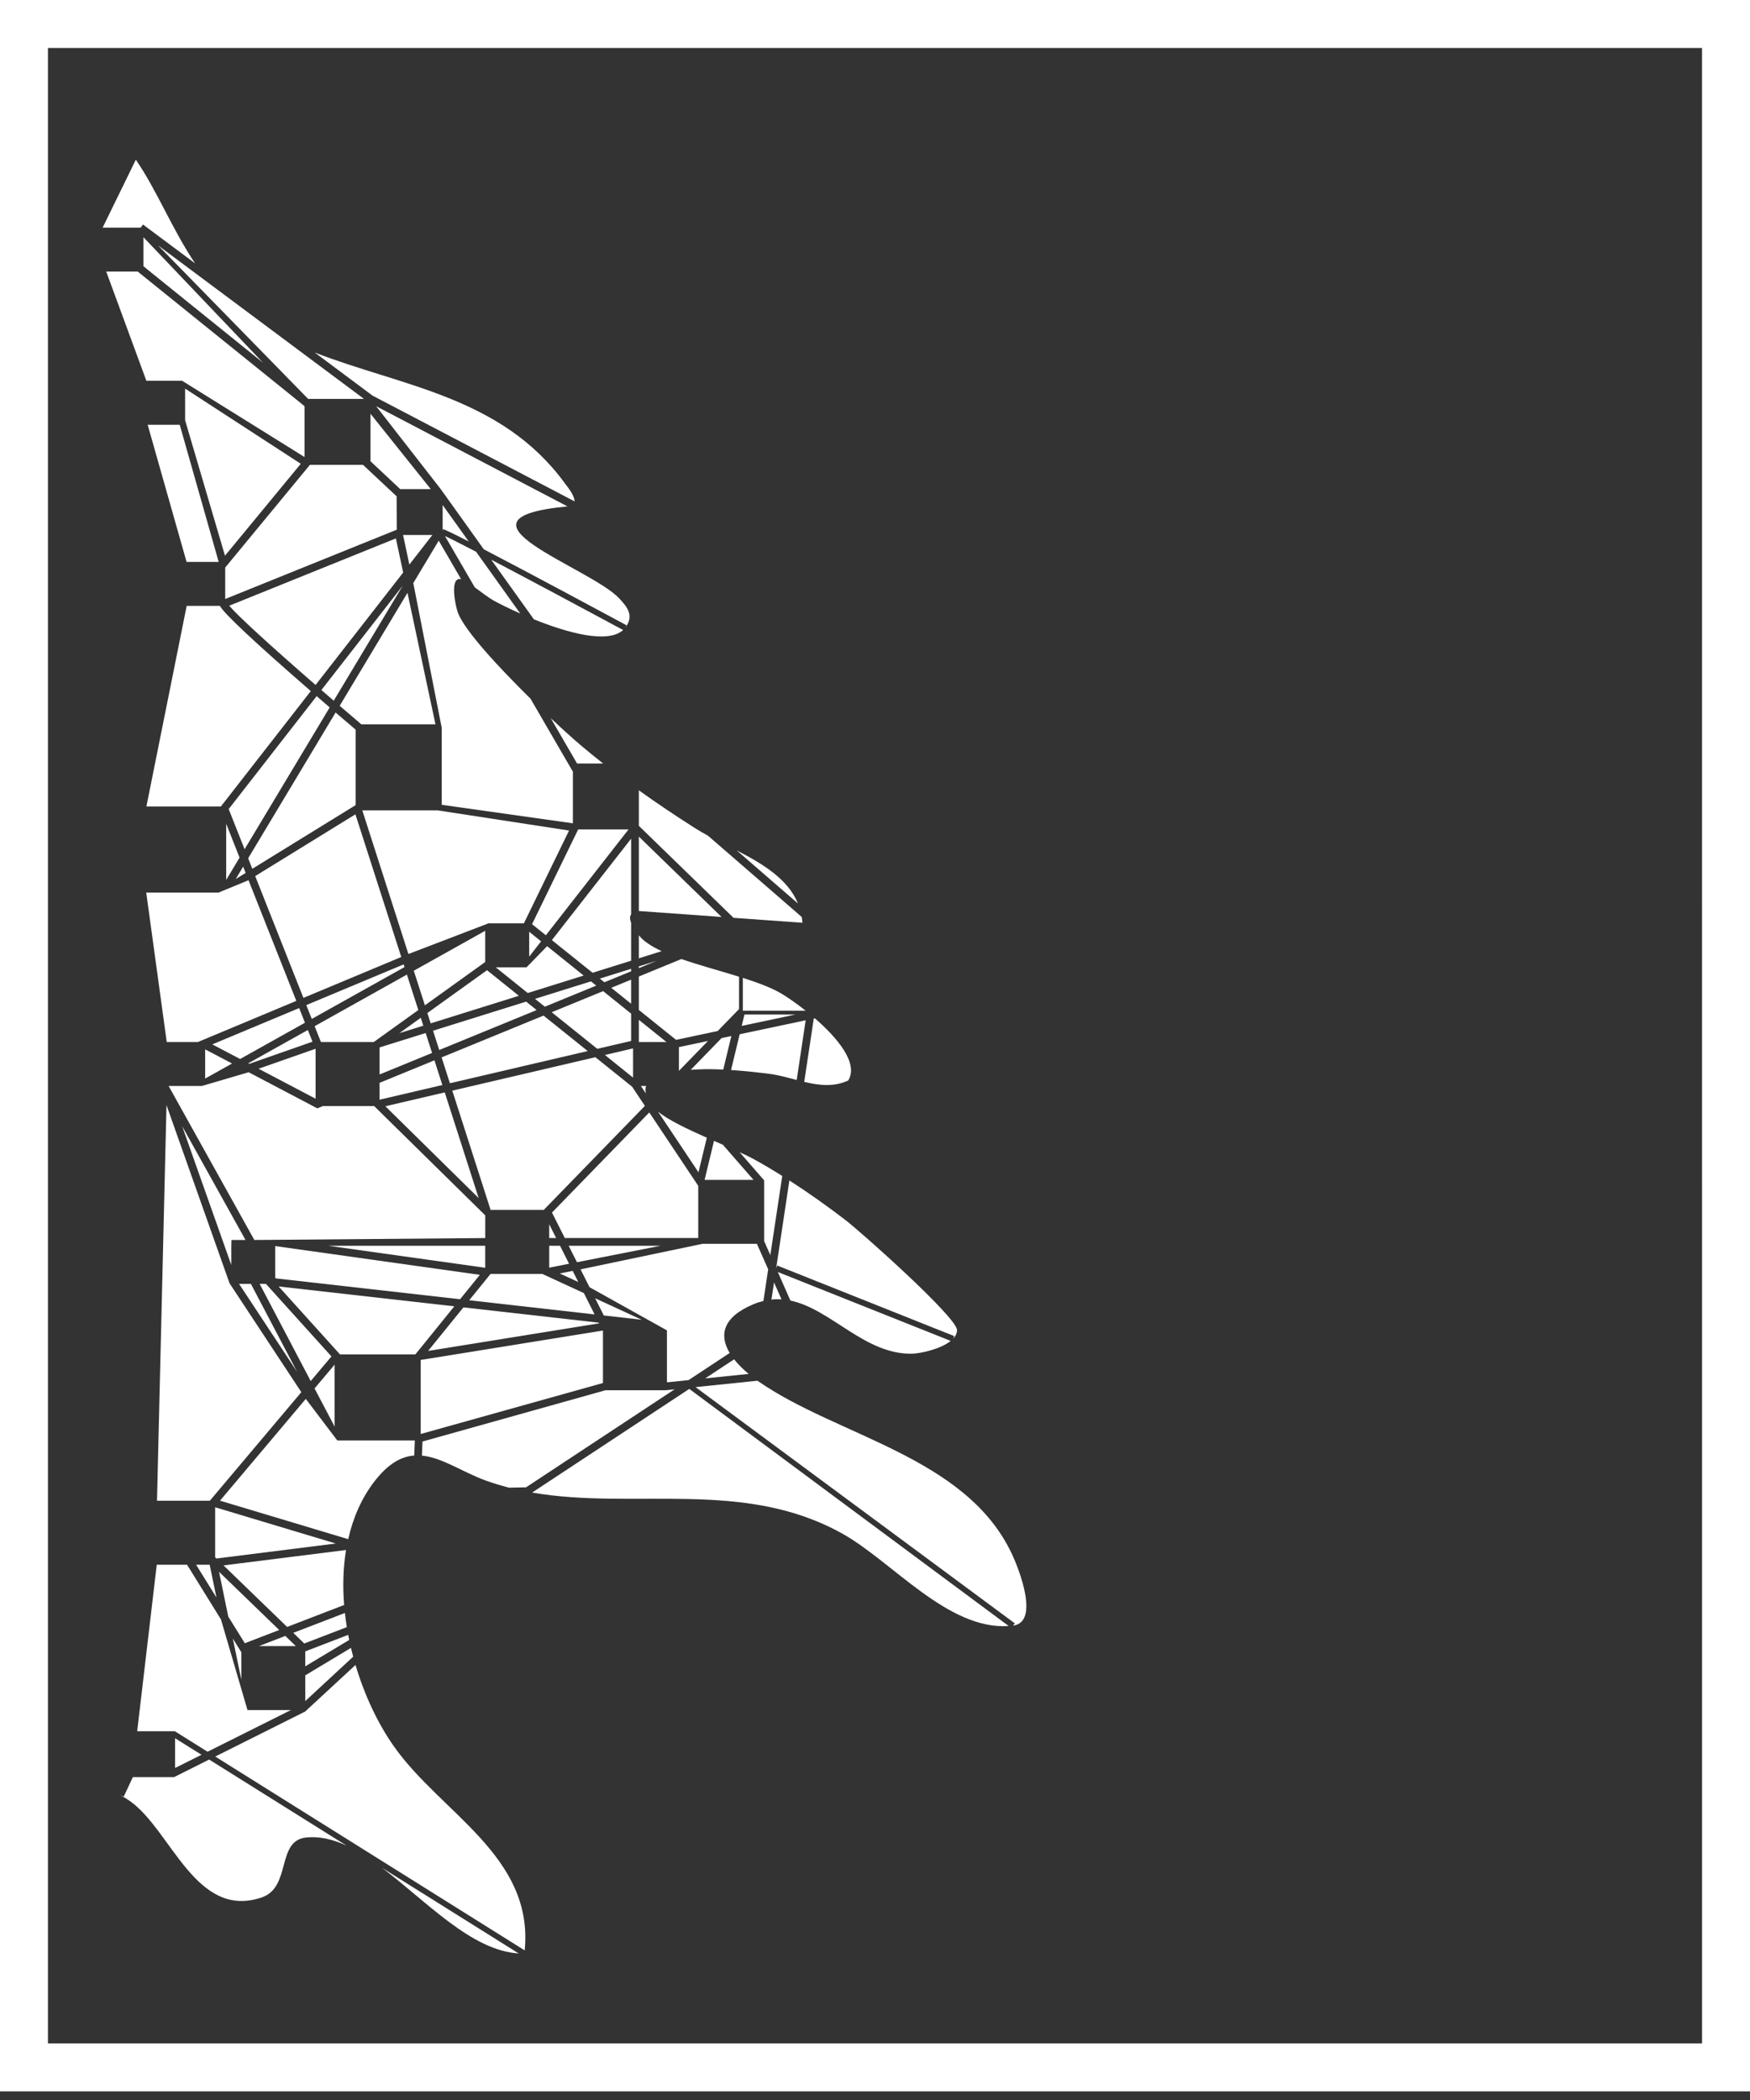 <svg width="95" height="114" viewBox="0 0 95 114" fill="none" xmlns="http://www.w3.org/2000/svg">
<rect x="0" y="0" width="95" height="114" fill="#333333" stroke="none"/>
<g clip-path="url(#clip0_204_465)">
<path d="M0 0V113.532H95V0H0ZM92.397 110.929H2.603V2.603H92.396L92.397 110.929Z" fill="white"/>
<path d="M18.828 88.329C18.787 88.074 18.751 87.818 18.723 87.561L15.92 88.64L16.517 89.218L18.828 88.329Z" fill="white"/>
<path d="M12.134 84.979L15.587 88.319L18.681 87.128C18.599 86.114 18.627 85.106 18.785 84.143L12.134 84.979Z" fill="white"/>
<path d="M18.956 89.025C18.937 88.933 18.918 88.841 18.901 88.75L16.572 89.646V90.457L18.956 89.025Z" fill="white"/>
<path d="M36.624 75.419L36.124 75.471H32.866L22.935 78.254L22.904 79.019C24.016 79.126 25.128 79.926 26.377 80.376C26.792 80.525 27.211 80.651 27.632 80.759L28.556 80.741L33.377 77.56L36.622 75.419H36.624Z" fill="white"/>
<path d="M40.264 55.692L43.178 55.075H40.413L40.264 55.692Z" fill="white"/>
<path d="M22.487 79.014L22.52 78.197H18.311L16.6 75.94L11.943 81.465L18.903 83.555C19.163 82.4 19.625 81.325 20.335 80.408C21.081 79.445 21.788 79.067 22.487 79.014Z" fill="white"/>
<path d="M7.637 12.357L7.762 12.188L10.593 14.299C9.362 12.478 8.537 10.367 7.374 8.669L5.572 12.357H7.637Z" fill="white"/>
<path d="M9.449 96.472H7.212L6.717 97.531L6.535 97.451C6.72 97.554 6.903 97.664 7.078 97.789C9.306 99.387 10.636 104.217 14.208 103.003C15.833 102.451 14.982 99.917 16.623 99.75C17.358 99.676 18.088 99.854 18.815 100.192L11.354 95.518L9.449 96.472Z" fill="white"/>
<path d="M9.504 95.976L10.938 95.259L9.504 94.361V95.976Z" fill="white"/>
<path d="M29.505 55.132L23.973 57.401L24.423 58.805L31.904 57.057L29.505 55.132Z" fill="white"/>
<path d="M15.789 92.832H13.436L11.996 87.914L10.155 84.943H8.509L7.447 93.982H9.505V93.99L11.267 95.094L15.789 92.832Z" fill="white"/>
<path d="M19.052 89.457L16.572 90.947V92.344L19.172 89.935C19.13 89.776 19.09 89.617 19.052 89.457Z" fill="white"/>
<path d="M19.308 43.705V39.611L19.277 39.584C19.259 39.569 19.237 39.55 19.212 39.53L19.197 39.516C19.012 39.359 18.665 39.063 18.218 38.68L13.471 46.593L13.697 47.163L19.308 43.705Z" fill="white"/>
<path d="M12.279 47.767L13.005 46.556L12.279 44.72V47.767Z" fill="white"/>
<path d="M31.197 27.221C31.156 26.837 30.877 26.53 30.652 26.221C27.222 21.524 21.791 20.971 17.086 19.137L20.225 21.478L31.197 27.221Z" fill="white"/>
<path d="M13.2 47.046L12.797 47.719L13.335 47.387L13.2 47.046Z" fill="white"/>
<path d="M17.189 37.791L12.414 43.921L13.278 46.102L17.897 38.403C17.676 38.212 17.438 38.007 17.189 37.791Z" fill="white"/>
<path d="M32.423 56.936L34.261 56.507V55.026L32.74 53.804L29.949 54.949L32.423 56.936Z" fill="white"/>
<path d="M36.855 58.133L38.436 56.508L36.855 56.843V58.133Z" fill="white"/>
<path d="M21.783 51.951L19.294 44.206L13.854 47.559L16.471 54.171L21.783 51.951Z" fill="white"/>
<path d="M18.116 38.038L21.867 31.787L17.447 37.459C17.677 37.658 17.901 37.852 18.116 38.038Z" fill="white"/>
<path d="M34.26 53.181L33.182 53.623L34.26 54.488V53.181Z" fill="white"/>
<path d="M34.68 52.461V52.556L35.652 52.156L34.68 52.461Z" fill="white"/>
<path d="M13.621 69.698H12.979L16.127 74.468L13.621 69.698Z" fill="white"/>
<path d="M9.154 58.954L13.807 67.313L14.732 67.306L26.342 67.209V65.977L20.31 60.042H17.534L17.226 60.168L13.497 58.207L10.955 58.954H9.154Z" fill="white"/>
<path d="M12.442 32.881C12.92 33.44 14.566 34.952 17.131 37.184L21.886 31.081L21.491 29.227L12.441 32.882L12.442 32.881Z" fill="white"/>
<path d="M12.555 68.669V67.668L12.563 67.315L12.847 67.312H13.327L9.887 61.131L12.555 68.669Z" fill="white"/>
<path d="M21.383 94.802C20.52 93.578 19.79 92.038 19.299 90.384L16.562 92.914L11.684 95.355L28.484 105.879C28.982 100.758 23.945 98.44 21.383 94.802Z" fill="white"/>
<path d="M38.25 64.049H40.904L39.243 62.145C39.085 62.076 38.923 62.006 38.76 61.934L38.25 64.049Z" fill="white"/>
<path d="M42.465 63.838C41.941 63.51 41.417 63.197 40.903 62.917C40.699 62.805 40.441 62.682 40.15 62.548L41.482 64.076V67.375L41.818 68.133L42.465 63.838Z" fill="white"/>
<path d="M49.498 73.486C49.972 73.477 51.056 73.239 51.61 72.793L42.225 69.052L42.907 70.602C45.112 71.063 46.941 73.53 49.498 73.487V73.486Z" fill="white"/>
<path d="M42.852 64.082L42.135 68.846L42.193 68.7L51.799 72.53L51.744 72.67C51.873 72.532 51.954 72.377 51.953 72.205C51.948 71.512 46.756 66.894 45.911 66.243C44.967 65.517 43.916 64.766 42.852 64.082Z" fill="white"/>
<path d="M39.172 56.352L37.498 58.075C37.676 58.064 37.845 58.056 37.998 58.05C38.402 58.034 38.829 58.041 39.263 58.062L39.702 56.24L39.173 56.352L39.172 56.352Z" fill="white"/>
<path d="M37.917 63.639L38.37 61.762C37.309 61.291 36.253 60.79 35.719 60.342L37.917 63.639Z" fill="white"/>
<path d="M34.792 58.954L35.064 59.362C35.027 59.209 35.033 59.073 35.074 58.954H34.792Z" fill="white"/>
<path d="M41.443 70.623L41.701 68.904L41.089 67.522H38.133L31.516 68.908L32.004 69.878L36.206 72.221V75.041L37.379 74.92L39.612 73.447C39.045 72.502 39.199 71.516 40.898 70.802C41.083 70.724 41.264 70.667 41.443 70.623Z" fill="white"/>
<path d="M28.158 106.045L20.742 101.399C23.154 103.217 25.581 105.887 28.158 106.045Z" fill="white"/>
<path d="M38.283 74.827L40.64 74.584C40.338 74.332 40.069 74.066 39.852 73.791L38.283 74.827Z" fill="white"/>
<path d="M39.994 46.166L43.319 49.047C42.771 47.713 41.397 46.889 39.994 46.166Z" fill="white"/>
<path d="M39.687 58.087C40.391 58.133 41.101 58.212 41.752 58.293C42.249 58.355 42.748 58.498 43.249 58.628L43.737 55.386L40.154 56.145L39.685 58.087L39.687 58.087Z" fill="white"/>
<path d="M42.425 70.536L42.019 69.618L41.879 70.547C42.064 70.527 42.246 70.525 42.425 70.536Z" fill="white"/>
<path d="M32.167 52.807L34.261 52.153V50.097C34.192 49.92 34.174 49.755 34.261 49.635V45.529L29.959 51.035L32.167 52.807Z" fill="white"/>
<path d="M24.029 28.837L24.045 28.725C24.127 28.733 24.66 28.993 25.445 29.395L24.029 27.415V28.837Z" fill="white"/>
<path d="M22.436 31.653L23.979 39.51V43.69L31.1 44.694V41.865H31.084L28.797 37.925C27.075 36.232 25.227 34.238 24.86 33.268C24.72 32.9 24.395 31.318 25.014 31.437C25.02 31.438 25.026 31.44 25.032 31.442L23.817 29.35L22.436 31.653Z" fill="white"/>
<path d="M31.515 40.448C31.135 40.127 30.558 39.607 29.896 38.984L31.326 41.447H32.74C32.325 41.119 31.915 40.787 31.515 40.448Z" fill="white"/>
<path d="M46.045 58.657C46.625 57.726 45.457 56.339 44.236 55.28L44.176 55.292L43.658 58.731C44.458 58.921 45.257 59.02 46.045 58.657Z" fill="white"/>
<path d="M30.807 27.491L20.42 22.051L23.926 26.553L24.03 26.696L26.262 29.818C28.714 31.094 32.505 33.131 34.011 33.943L33.937 34.081C34.441 33.428 34.06 32.959 33.612 32.482C32.017 30.785 23.805 28.156 30.807 27.491Z" fill="white"/>
<path d="M24.156 29.1L25.775 31.887C26.137 32.149 26.53 32.454 26.788 32.597C27.102 32.771 27.622 33.032 28.243 33.307L25.844 29.952C25.04 29.534 24.435 29.228 24.156 29.1Z" fill="white"/>
<path d="M43.559 50.093C43.551 49.985 43.538 49.881 43.522 49.778L38.428 45.362C38.176 45.225 37.934 45.087 37.708 44.943C36.687 44.294 35.673 43.614 34.68 42.903V44.831L39.819 49.824L43.559 50.093Z" fill="white"/>
<path d="M28.981 33.62C30.768 34.341 32.99 34.969 33.826 34.2C31.613 33.008 28.737 31.47 26.666 30.383L28.981 33.62Z" fill="white"/>
<path d="M40.326 53.086V54.866H43.735C43.189 54.432 42.679 54.089 42.366 53.908C41.827 53.599 41.11 53.335 40.326 53.086Z" fill="white"/>
<path d="M34.68 45.416V49.455L39.169 49.778L34.68 45.416Z" fill="white"/>
<path d="M38.961 55.969L40.119 54.778V53.021C39.091 52.701 37.967 52.403 36.99 52.062L34.68 53.01V54.826L36.7 56.449L38.961 55.969Z" fill="white"/>
<path d="M34.68 50.775V52.022L35.919 51.634C35.379 51.383 34.944 51.103 34.68 50.775Z" fill="white"/>
<path d="M16.728 21.656H19.762L15.382 18.391L11.544 15.53L8.58 13.321L16.728 21.656Z" fill="white"/>
<path d="M14.28 19.693L7.785 12.876V14.454L7.899 14.534L7.893 14.541L14.28 19.693Z" fill="white"/>
<path d="M10.049 22.814L12.213 30.167L16.328 25.177L10.049 21.096V22.814Z" fill="white"/>
<path d="M16.824 25.235L12.225 30.81V32.517L21.539 28.755L21.531 26.943L19.708 25.235H16.824Z" fill="white"/>
<path d="M20.113 25.039L21.727 26.553H23.385L20.113 22.462V25.039Z" fill="white"/>
<path d="M20.605 58.329L23.455 57.16L23.107 56.078L20.605 56.86V58.329Z" fill="white"/>
<path d="M8.016 23.058L10.128 30.504H11.872L9.756 23.058H8.016Z" fill="white"/>
<path d="M9.888 20.672L16.534 24.811V22.059L16.491 22.015L7.63 14.866L7.576 14.822L7.477 14.742H5.766L7.946 20.672H9.888Z" fill="white"/>
<path d="M34.26 52.592L32.56 53.123L32.809 53.323L34.26 52.728V52.592Z" fill="white"/>
<path d="M29.043 54.223L29.575 54.65L32.365 53.505L32.079 53.274L29.043 54.223Z" fill="white"/>
<path d="M34.366 58.501V56.913L32.838 57.27L34.366 58.501Z" fill="white"/>
<path d="M28.585 52.51H28.539H28.516H26.91L28.648 53.907L31.684 52.958L29.7 51.364L28.585 52.51Z" fill="white"/>
<path d="M18.439 38.315C18.829 38.65 19.181 38.951 19.47 39.197L19.614 39.321H23.64L22.12 32.181L18.439 38.315Z" fill="white"/>
<path d="M23.755 43.991H19.668L22.171 51.789L26.518 50.124H28.44L30.891 45.087L23.755 43.991Z" fill="white"/>
<path d="M31.387 45.025L28.883 50.17L29.632 50.772L34.121 45.025H31.387Z" fill="white"/>
<path d="M28.727 50.581V51.93L29.374 51.102L28.727 50.581Z" fill="white"/>
<path d="M11.99 43.782L12.069 43.681V43.622L12.084 43.661L16.872 37.516C13.807 34.853 12.148 33.297 11.938 32.89H10.134L7.947 43.782H11.99Z" fill="white"/>
<path d="M32.732 72.228L22.836 73.826V77.846L32.732 75.078V72.228Z" fill="white"/>
<path d="M15.127 69.837L18.457 73.526H22.547L24.662 70.915L15.127 69.837Z" fill="white"/>
<path d="M18.165 74.08L17.076 75.372L18.165 77.443V74.08Z" fill="white"/>
<path d="M28.886 81.025C34.436 81.985 40.352 80.258 45.719 83.25C48.438 84.765 51.45 88.496 54.757 88.269L37.417 75.398L28.885 81.026L28.886 81.025Z" fill="white"/>
<path d="M54.915 84.323C52.416 79.064 45.469 77.971 41.186 74.998C41.164 74.983 41.143 74.968 41.123 74.953L37.758 75.301L55.086 88.122L54.993 88.248C56.435 88.066 55.35 85.24 54.915 84.323Z" fill="white"/>
<path d="M12.369 48.023L12.237 48.244L12.191 48.319L12.369 48.023Z" fill="white"/>
<path d="M32.309 70.479L32.778 71.411L34.834 71.644L32.309 70.479Z" fill="white"/>
<path d="M14.096 69.698L16.867 74.971L17.993 73.635L14.438 69.698H14.096Z" fill="white"/>
<path d="M10.646 84.943L11.75 86.722L11.382 84.943H10.646Z" fill="white"/>
<path d="M12.461 69.664L9.038 59.992L8.523 81.469H11.391L16.358 75.575L12.461 69.664Z" fill="white"/>
<path d="M9.052 56.568L10.745 56.566L16.085 54.333L13.491 47.783L12.191 48.319L11.867 48.454H7.938L9.052 56.568Z" fill="white"/>
<path d="M12.639 88.949L13.1 91.181V89.691L13.023 89.568L13.005 89.54L12.639 88.949Z" fill="white"/>
<path d="M11.68 84.54L11.746 84.605L18.227 83.791L11.68 81.824V84.54Z" fill="white"/>
<path d="M15.488 88.807L14.059 89.358H16.058L15.488 88.807Z" fill="white"/>
<path d="M15.156 88.486L11.891 85.327L12.391 87.757L13.289 89.204L15.156 88.486Z" fill="white"/>
<path d="M22.222 30.648L23.473 29.043H21.881L22.222 30.648Z" fill="white"/>
<path d="M26.341 68.823V67.628H17.832L26.341 68.823Z" fill="white"/>
<path d="M30.871 67.628L31.321 68.52L35.857 67.628H30.871Z" fill="white"/>
<path d="M26.049 69.206L14.94 67.644V69.351L14.966 69.398L24.976 70.53L26.049 69.206Z" fill="white"/>
<path d="M34.68 55.363V56.568H36.18L34.68 55.363Z" fill="white"/>
<path d="M29.965 65.824L30.661 67.208H37.904V64.374L35.247 60.39L29.965 65.824Z" fill="white"/>
<path d="M13.034 57.489L16.555 55.52L16.24 54.724L11.523 56.695L13.034 57.489Z" fill="white"/>
<path d="M11.137 58.55L12.598 57.734L11.137 56.965V58.55Z" fill="white"/>
<path d="M31.089 68.992L30.385 69.13L31.393 69.596L31.089 68.992Z" fill="white"/>
<path d="M29.814 68.816L30.893 68.603L30.402 67.628H29.814V68.816Z" fill="white"/>
<path d="M29.814 67.208H30.191L29.814 66.46V67.208Z" fill="white"/>
<path d="M32.522 71.838L32.505 71.803L25.157 70.972L23.24 73.336L32.522 71.838Z" fill="white"/>
<path d="M29.437 69.155H26.631L25.471 70.586L32.279 71.355L31.696 70.197L29.437 69.155Z" fill="white"/>
<path d="M21.68 56.086L22.98 55.679L22.842 55.251L21.68 56.086Z" fill="white"/>
<path d="M24.144 59.302L20.92 60.054L25.985 65.039L24.144 59.302Z" fill="white"/>
<path d="M23.508 55.953L23.844 57L29.131 54.832L28.561 54.373L23.508 55.953Z" fill="white"/>
<path d="M32.319 57.391L24.553 59.206L26.632 65.68H29.52L29.605 65.593V65.578L29.61 65.587L35.008 60.033L34.314 58.992L32.319 57.391Z" fill="white"/>
<path d="M23.583 57.56L20.605 58.782V59.698L24.014 58.901L23.583 57.56Z" fill="white"/>
<path d="M23.199 54.993L23.379 55.554L28.167 54.057L26.438 52.668L23.199 54.993Z" fill="white"/>
<path d="M20.288 56.568L22.708 54.831L22.089 52.905L17.08 55.707L17.422 56.568H20.288Z" fill="white"/>
<path d="M13.531 57.751L16.963 56.548L16.712 55.914L13.477 57.722L13.531 57.751Z" fill="white"/>
<path d="M26.341 50.528L22.463 52.696L23.066 54.574L26.341 52.222V50.528Z" fill="white"/>
<path d="M17.132 56.932L14.037 58.017L17.132 59.645V56.932Z" fill="white"/>
<path d="M21.959 52.499L21.912 52.352L16.627 54.562L16.925 55.314L21.959 52.499Z" fill="white"/>
</g>
<defs>
<clipPath id="clip0_204_465">
<rect width="95" height="114" fill="white"/>
</clipPath>
</defs>
</svg>
